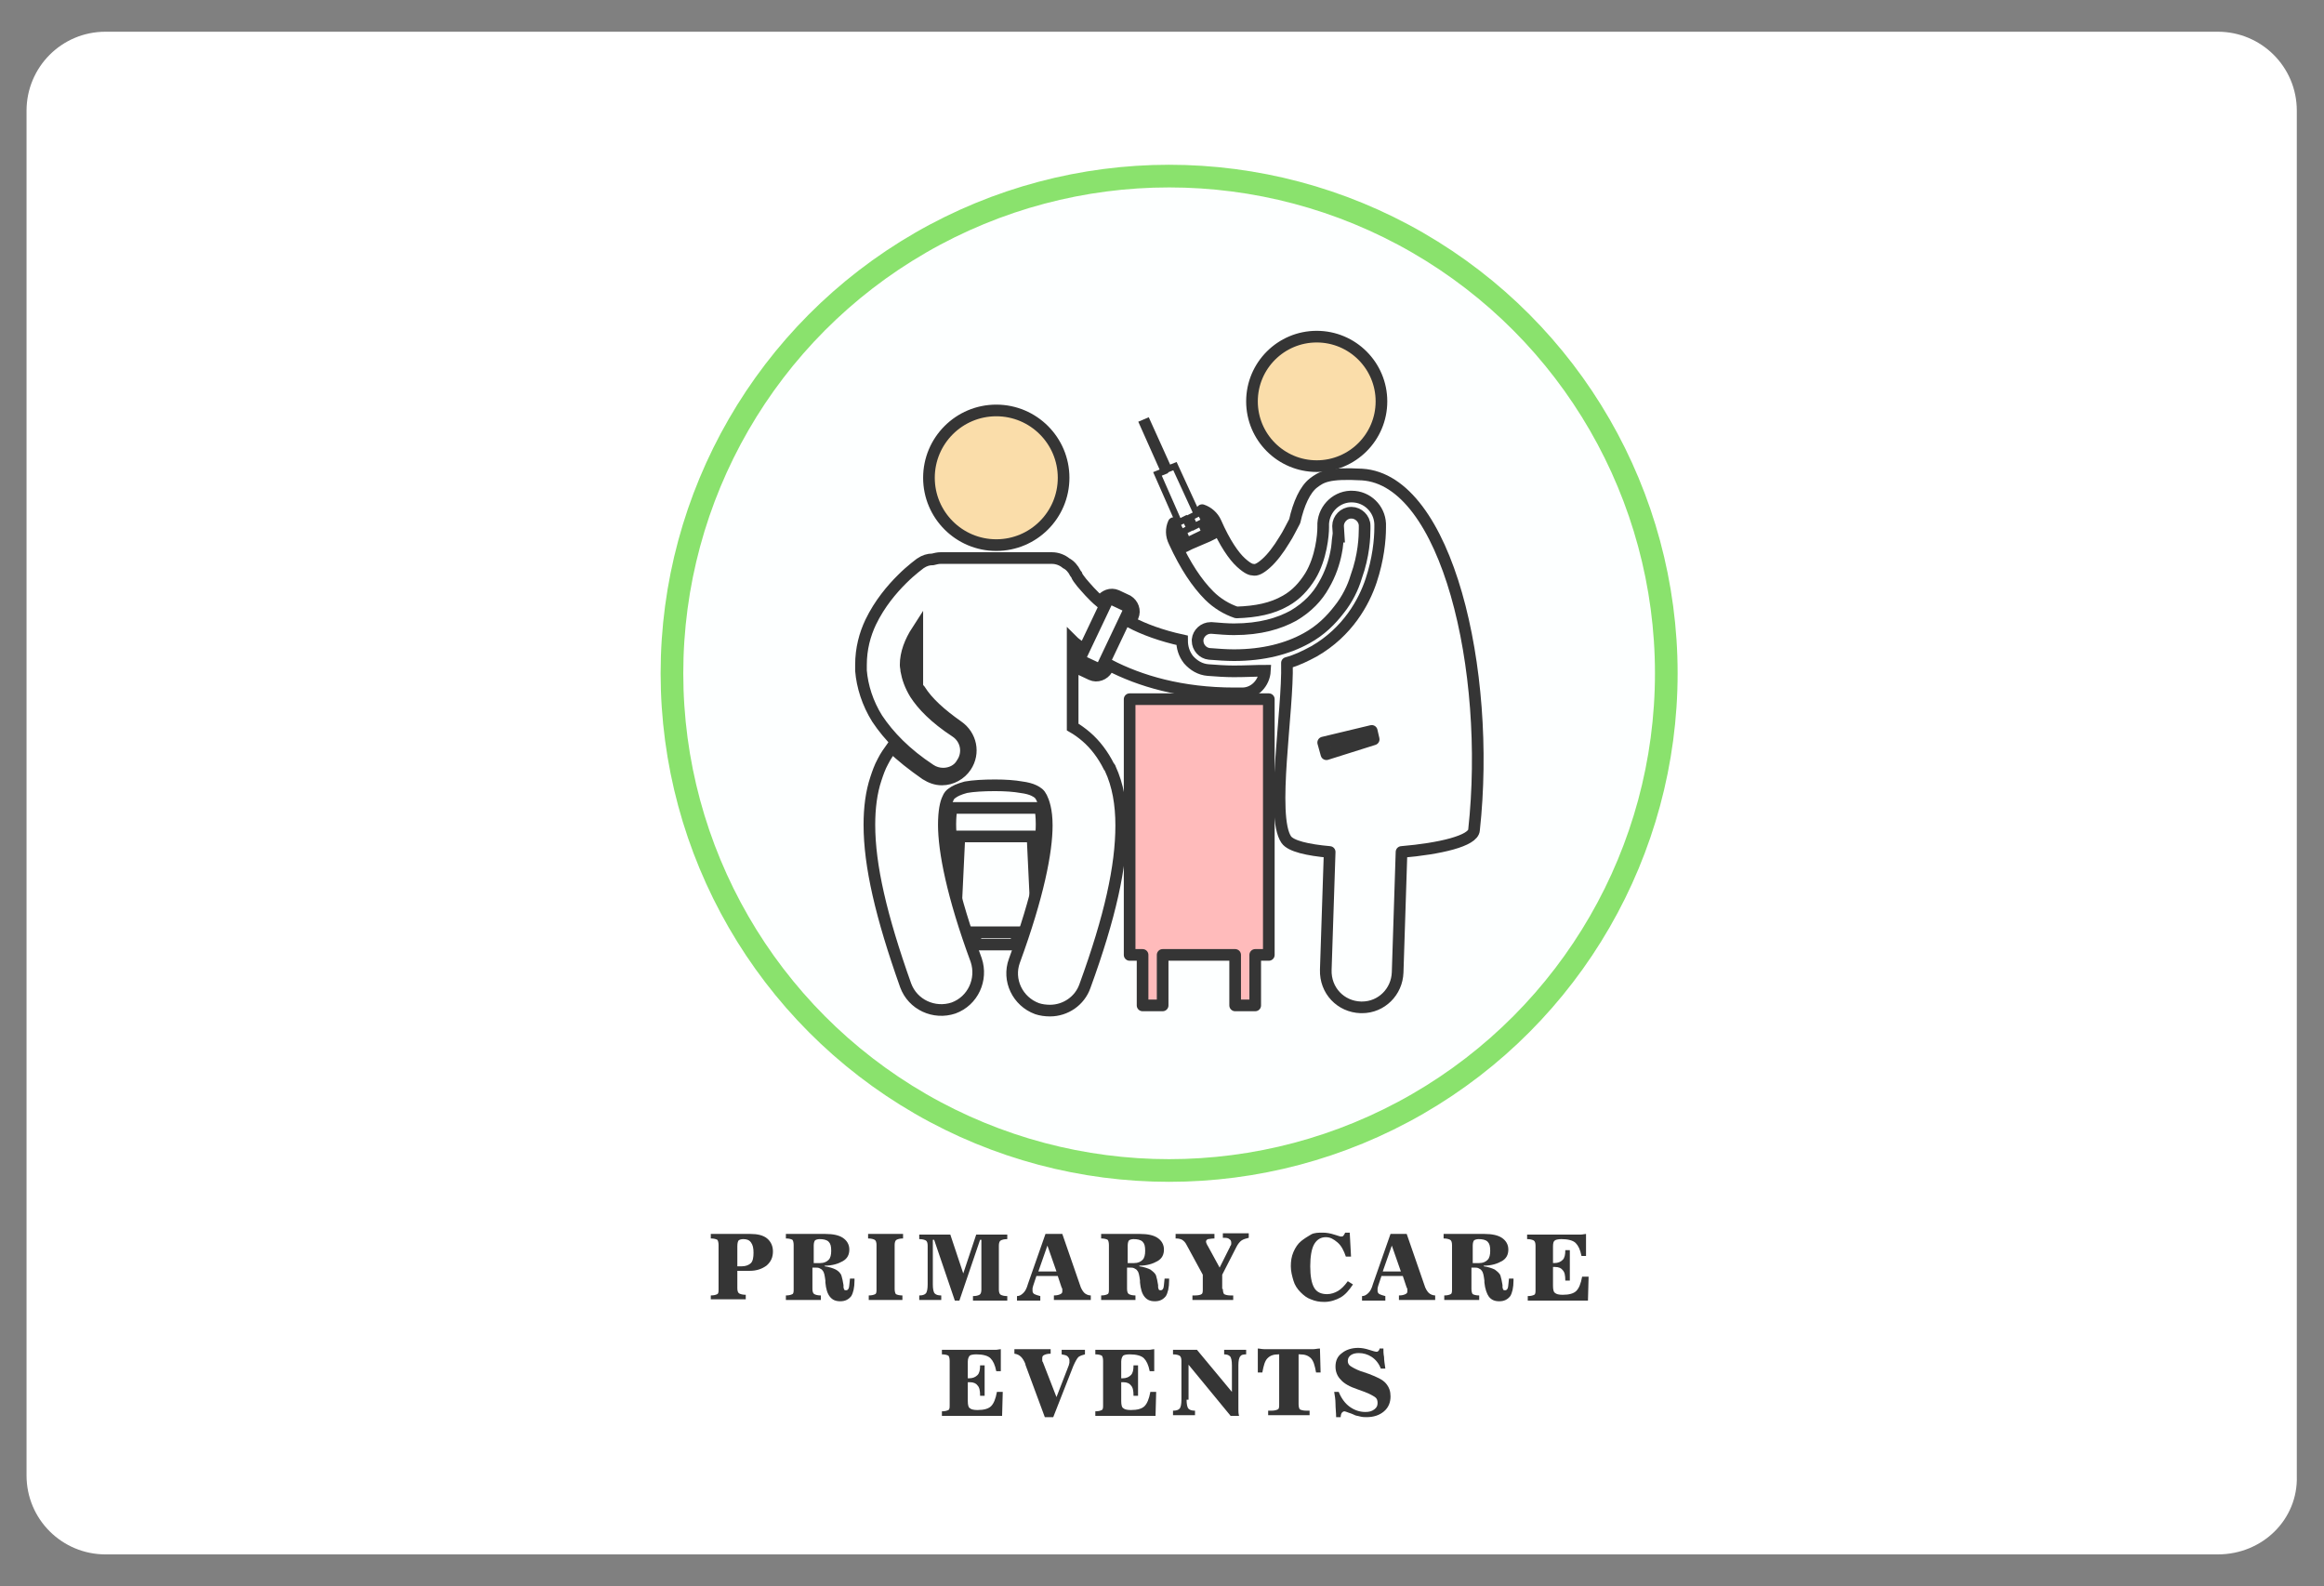 <?xml version="1.0" encoding="utf-8"?>
<!-- Generator: Adobe Illustrator 19.0.0, SVG Export Plug-In . SVG Version: 6.00 Build 0)  -->
<svg version="1.1" id="Layer_1" xmlns="http://www.w3.org/2000/svg" xmlns:xlink="http://www.w3.org/1999/xlink" x="0px" y="0px"
	 width="359px" height="245px" viewBox="-80.1 79.5 359 245" style="enable-background:new -80.1 79.5 359 245;"
	 xml:space="preserve">
<rect x="-80.1" y="79.5" width="359" height="245" fill="#808080" stroke="none"/>
<style type="text/css">
	.st0{fill:#FFFFFF;}
	.st1{fill:#FDFFFF;stroke:#8AE26D;stroke-width:3.5;}
	.st2{fill:#353535;}
	.st3{fill:none;}
	.st4{fill:none;stroke:#353535;stroke-width:1.8;stroke-miterlimit:10;}
	.st5{fill:#FADDAA;stroke:#353535;stroke-width:1.8;stroke-miterlimit:10;}
	.st6{fill:none;stroke:#353535;stroke-width:1.8;stroke-linecap:round;stroke-linejoin:round;stroke-miterlimit:10;}
	.st7{fill:#FFBBBB;stroke:#353535;stroke-width:1.8;stroke-linejoin:round;stroke-miterlimit:10;}
	.st8{fill:none;stroke:#353535;stroke-miterlimit:10;}
	.st9{fill:none;stroke:#FFFFFF;stroke-width:0;stroke-linecap:round;stroke-linejoin:round;}
</style>
<path id="XMLID_64_" class="st0" d="M262.5,319.6H-63.8c-6.7,0-12.2-5.4-12.2-12.2V96.6c0-6.7,5.4-12.2,12.2-12.2h326.3
	c6.7,0,12.2,5.4,12.2,12.2v210.9C274.9,314.2,269.4,319.6,262.5,319.6z"/>
<circle id="Oval_1_" class="st1" cx="100.5" cy="183.5" r="76.8"/>
<g>
	<path class="st2" d="M29.7,280.3v-0.7c0.5,0,0.8-0.1,1-0.2s0.2-0.4,0.2-0.8v-6.8c0-0.4-0.1-0.7-0.2-0.8c-0.2-0.1-0.5-0.2-1-0.2
		v-0.7h6.1c1.1,0,2,0.2,2.6,0.7c0.6,0.5,0.9,1.2,0.9,2c0,0.9-0.3,1.6-1,2.2c-0.7,0.5-1.5,0.8-2.6,0.8h-1.9v2.7
		c0,0.4,0.1,0.7,0.3,0.8s0.5,0.2,1,0.2v0.7H29.7z M33.8,275.1h0.7c0.6,0,1.1-0.2,1.4-0.5c0.3-0.3,0.4-0.9,0.4-1.6
		c0-0.7-0.1-1.2-0.4-1.6s-0.7-0.5-1.2-0.5c-0.3,0-0.6,0.1-0.7,0.2s-0.2,0.4-0.2,0.9V275.1z"/>
	<path class="st2" d="M47.4,270.1c1.2,0,2.1,0.2,2.7,0.6c0.6,0.4,1,1,1,1.8c0,0.8-0.3,1.4-1,1.8s-1.6,0.7-2.8,0.7l0,0.1
		c0.7,0.1,1.3,0.3,1.7,0.5s0.8,0.6,0.9,1c0.1,0.3,0.2,0.8,0.3,1.4c0,0.1,0,0.2,0,0.3c0,0.2,0.1,0.3,0.1,0.4c0.1,0.1,0.2,0.1,0.3,0.1
		c0.2,0,0.3-0.1,0.4-0.3s0.1-0.7,0.2-1.5l0.7,0v0.3c0,1.1-0.2,1.9-0.5,2.4c-0.4,0.5-0.9,0.8-1.7,0.8c-0.7,0-1.2-0.2-1.6-0.7
		s-0.6-1.2-0.7-2.2c0-0.1,0-0.2,0-0.3c-0.1-0.8-0.2-1.3-0.4-1.5c-0.1-0.2-0.3-0.3-0.5-0.4c-0.2-0.1-0.4-0.1-0.7-0.1h-0.4v3.3
		c0,0.4,0.1,0.7,0.3,0.8s0.5,0.2,1,0.2v0.7h-5.4v-0.7c0.5,0,0.8-0.1,1-0.2s0.2-0.4,0.2-0.8v-6.8c0-0.4-0.1-0.7-0.2-0.8
		c-0.2-0.1-0.5-0.2-1-0.2v-0.7H47.4z M45.6,274.6h1c0.6,0,1-0.2,1.3-0.5s0.4-0.8,0.4-1.4c0-0.7-0.1-1.1-0.4-1.4
		c-0.3-0.3-0.8-0.4-1.4-0.4c-0.3,0-0.6,0.1-0.7,0.2c-0.1,0.1-0.2,0.4-0.2,0.8V274.6z"/>
	<path class="st2" d="M54.1,280.3v-0.7c0.5,0,0.8-0.1,1-0.2c0.2-0.1,0.2-0.4,0.2-0.8v-6.8c0-0.4-0.1-0.7-0.3-0.8s-0.5-0.2-1-0.2
		v-0.7h5.4v0.7c-0.5,0-0.8,0.1-1,0.2s-0.3,0.4-0.3,0.8v6.8c0,0.4,0.1,0.7,0.2,0.8c0.2,0.1,0.5,0.2,1,0.2v0.7H54.1z"/>
	<path class="st2" d="M64,277.9c0,0.7,0.1,1.2,0.3,1.4c0.2,0.2,0.5,0.3,1,0.3h0v0.7h-3.4v-0.7h0c0.5,0,0.8-0.1,1-0.3
		s0.3-0.7,0.3-1.4v-6c0-0.4-0.1-0.7-0.3-0.8s-0.5-0.2-1-0.2v-0.7h4.8l2,6l2-6h4.8v0.7c-0.5,0-0.8,0.1-1,0.2s-0.3,0.4-0.3,0.8v6.8
		c0,0.4,0.1,0.7,0.3,0.8c0.2,0.1,0.5,0.2,1,0.2v0.7h-5.3v-0.7c0.5,0,0.8-0.1,1-0.2c0.2-0.1,0.3-0.4,0.3-0.8v-7.7h-0.2l-3.2,9.4h-0.7
		l-3.2-9.4H64V277.9z"/>
	<path class="st2" d="M79.5,278.1c0,0.1-0.1,0.3-0.1,0.4c0,0.1,0,0.2,0,0.4c0,0.2,0.1,0.4,0.3,0.5s0.5,0.2,0.9,0.3v0.7H77v-0.7
		c0.4,0,0.7-0.2,1-0.5c0.3-0.3,0.5-0.7,0.7-1.4l2.7-7.7H84l2.7,7.8c0.2,0.7,0.5,1.1,0.7,1.3c0.2,0.2,0.6,0.4,1,0.4v0.7h-5.7v-0.7
		c0.5,0,0.8-0.1,1-0.2c0.2-0.1,0.3-0.2,0.3-0.4c0-0.1,0-0.2,0-0.3c0-0.1,0-0.2-0.1-0.3l-0.6-1.8H80L79.5,278.1z M80.3,275.9h2.8
		l-1.4-4L80.3,275.9z"/>
	<path class="st2" d="M96,270.1c1.2,0,2.1,0.2,2.7,0.6s1,1,1,1.8c0,0.8-0.3,1.4-1,1.8s-1.6,0.7-2.8,0.7l0,0.1
		c0.7,0.1,1.3,0.3,1.7,0.5c0.4,0.3,0.8,0.6,0.9,1c0.1,0.3,0.2,0.8,0.3,1.4c0,0.1,0,0.2,0,0.3c0,0.2,0.1,0.3,0.1,0.4
		c0.1,0.1,0.2,0.1,0.3,0.1c0.2,0,0.3-0.1,0.4-0.3s0.1-0.7,0.2-1.5l0.7,0v0.3c0,1.1-0.2,1.9-0.5,2.4c-0.4,0.5-0.9,0.8-1.7,0.8
		c-0.7,0-1.2-0.2-1.6-0.7s-0.6-1.2-0.7-2.2c0-0.1,0-0.2,0-0.3c-0.1-0.8-0.2-1.3-0.4-1.5c-0.1-0.2-0.3-0.3-0.5-0.4
		c-0.2-0.1-0.4-0.1-0.7-0.1h-0.4v3.3c0,0.4,0.1,0.7,0.3,0.8s0.5,0.2,1,0.2v0.7H90v-0.7c0.5,0,0.8-0.1,1-0.2s0.2-0.4,0.2-0.8v-6.8
		c0-0.4-0.1-0.7-0.2-0.8c-0.2-0.1-0.5-0.2-1-0.2v-0.7H96z M94.1,274.6h1c0.6,0,1-0.2,1.3-0.5s0.4-0.8,0.4-1.4c0-0.7-0.1-1.1-0.4-1.4
		c-0.3-0.3-0.8-0.4-1.4-0.4c-0.3,0-0.6,0.1-0.7,0.2c-0.1,0.1-0.2,0.4-0.2,0.8V274.6z"/>
	<path class="st2" d="M108.8,278.6c0,0.4,0.1,0.7,0.2,0.8c0.2,0.1,0.5,0.2,1,0.2h0.4v0.7h-6.3v-0.7h0.4c0.5,0,0.9-0.1,1-0.2
		c0.2-0.1,0.2-0.4,0.2-0.8v-2.2l-2.5-4.6c-0.2-0.4-0.4-0.6-0.7-0.8c-0.2-0.1-0.5-0.2-0.9-0.2h-0.1v-0.7h6v0.7c-0.5,0-0.8,0.1-1,0.1
		c-0.2,0.1-0.3,0.2-0.3,0.4c0,0.1,0.1,0.4,0.3,0.7l0,0l1.8,3.3l1.5-3c0.1-0.1,0.1-0.3,0.2-0.4s0.1-0.3,0.1-0.4
		c0-0.3-0.1-0.5-0.3-0.6c-0.2-0.2-0.5-0.2-0.9-0.2h-0.1v-0.7h4v0.7c-0.4,0.1-0.8,0.2-1.1,0.4c-0.3,0.2-0.6,0.6-0.8,1l-2.2,4.3V278.6
		z"/>
	<path class="st2" d="M128.9,277.9c-0.6,0.9-1.2,1.6-1.9,2c-0.7,0.4-1.6,0.7-2.5,0.7c-0.8,0-1.4-0.1-2.1-0.4
		c-0.6-0.2-1.1-0.6-1.6-1.1c-0.5-0.5-0.9-1.1-1.1-1.8s-0.4-1.4-0.4-2.2c0-0.8,0.1-1.5,0.4-2.2c0.3-0.7,0.7-1.3,1.2-1.7
		c0.5-0.4,1-0.7,1.5-1s1.2-0.3,1.8-0.3c0.6,0,1.2,0.1,1.8,0.3s1,0.3,1,0.3c0.2,0,0.3,0,0.4-0.1c0.1-0.1,0.2-0.3,0.3-0.5h0.7l0.2,3.7
		h-0.8c-0.3-0.9-0.7-1.7-1.3-2.2s-1.1-0.8-1.8-0.8c-0.8,0-1.4,0.4-1.8,1.1c-0.4,0.7-0.6,1.9-0.6,3.4c0,1.5,0.2,2.6,0.6,3.3
		c0.4,0.7,1.1,1,2,1c0.6,0,1.2-0.2,1.7-0.5c0.5-0.3,1-0.8,1.5-1.5L128.9,277.9z"/>
	<path class="st2" d="M132.8,278.1c0,0.1-0.1,0.3-0.1,0.4c0,0.1,0,0.2,0,0.4c0,0.2,0.1,0.4,0.3,0.5c0.2,0.1,0.5,0.2,0.9,0.3v0.7
		h-3.6v-0.7c0.4,0,0.7-0.2,1-0.5c0.3-0.3,0.5-0.7,0.7-1.4l2.7-7.7h2.5l2.7,7.8c0.2,0.7,0.5,1.1,0.7,1.3c0.2,0.2,0.6,0.4,1,0.4v0.7
		H136v-0.7c0.5,0,0.8-0.1,1-0.2c0.2-0.1,0.3-0.2,0.3-0.4c0-0.1,0-0.2,0-0.3c0-0.1,0-0.2-0.1-0.3l-0.6-1.8h-3.3L132.8,278.1z
		 M133.5,275.9h2.8l-1.4-4L133.5,275.9z"/>
	<path class="st2" d="M149.2,270.1c1.2,0,2.1,0.2,2.7,0.6s1,1,1,1.8c0,0.8-0.3,1.4-1,1.8c-0.7,0.4-1.6,0.7-2.8,0.7l0,0.1
		c0.7,0.1,1.3,0.3,1.7,0.5c0.4,0.3,0.8,0.6,0.9,1c0.1,0.3,0.2,0.8,0.3,1.4c0,0.1,0,0.2,0,0.3c0,0.2,0.1,0.3,0.1,0.4
		c0.1,0.1,0.2,0.1,0.3,0.1c0.2,0,0.3-0.1,0.4-0.3c0.1-0.2,0.1-0.7,0.2-1.5l0.7,0v0.3c0,1.1-0.2,1.9-0.5,2.4
		c-0.4,0.5-0.9,0.8-1.7,0.8c-0.7,0-1.2-0.2-1.6-0.7c-0.3-0.4-0.6-1.2-0.7-2.2c0-0.1,0-0.2,0-0.3c-0.1-0.8-0.2-1.3-0.4-1.5
		c-0.1-0.2-0.3-0.3-0.5-0.4c-0.2-0.1-0.4-0.1-0.7-0.1h-0.4v3.3c0,0.4,0.1,0.7,0.2,0.8c0.2,0.1,0.5,0.2,1,0.2v0.7h-5.4v-0.7
		c0.5,0,0.8-0.1,1-0.2c0.2-0.1,0.2-0.4,0.2-0.8v-6.8c0-0.4-0.1-0.7-0.3-0.8c-0.2-0.1-0.5-0.2-1-0.2v-0.7H149.2z M147.4,274.6h1
		c0.6,0,1-0.2,1.3-0.5s0.4-0.8,0.4-1.4c0-0.7-0.1-1.1-0.4-1.4c-0.3-0.3-0.8-0.4-1.4-0.4c-0.3,0-0.6,0.1-0.7,0.2
		c-0.1,0.1-0.2,0.4-0.2,0.8V274.6z"/>
	<path class="st2" d="M165.3,276.7l-0.1,3.7h-9.3v-0.7c0.5,0,0.8-0.1,1-0.2c0.2-0.1,0.2-0.4,0.2-0.8v-6.8c0-0.4-0.1-0.7-0.3-0.8
		c-0.2-0.1-0.5-0.2-1-0.2v-0.7h7.3c0.4,0,0.7,0,1,0c0.3,0,0.6-0.1,0.8-0.1l0,3.4h-0.7c-0.2-1-0.5-1.6-0.9-2
		c-0.4-0.4-1.2-0.6-2.2-0.6c-0.5,0-0.9,0.1-1,0.2c-0.2,0.1-0.3,0.4-0.3,0.9v2.6c0,0,0.1,0,0.1,0s0.1,0,0.1,0c0.6,0,1-0.2,1.3-0.5
		c0.3-0.3,0.4-0.8,0.4-1.5h0.7v4.7h-0.7c0-0.8-0.1-1.3-0.4-1.6c-0.2-0.3-0.6-0.5-1.2-0.5c-0.1,0-0.1,0-0.2,0c0,0-0.1,0-0.1,0v2.9
		c0,0.6,0.1,1,0.3,1.1c0.2,0.2,0.6,0.3,1.2,0.3c1,0,1.7-0.2,2.1-0.6c0.4-0.4,0.7-1.1,0.9-2.2H165.3z"/>
	<path class="st2" d="M74.8,294.5l-0.1,3.7h-9.3v-0.7c0.5,0,0.8-0.1,1-0.2s0.2-0.4,0.2-0.8v-6.8c0-0.4-0.1-0.7-0.2-0.8
		c-0.2-0.1-0.5-0.2-1-0.2v-0.7h7.3c0.4,0,0.7,0,1,0c0.3,0,0.6-0.1,0.8-0.1l0,3.4h-0.7c-0.2-1-0.5-1.6-0.9-2s-1.2-0.6-2.2-0.6
		c-0.5,0-0.9,0.1-1,0.2s-0.3,0.4-0.3,0.9v2.6c0,0,0.1,0,0.1,0c0.1,0,0.1,0,0.1,0c0.6,0,1-0.2,1.3-0.5c0.3-0.3,0.4-0.8,0.4-1.5h0.7
		v4.7h-0.7c0-0.8-0.1-1.3-0.4-1.6c-0.2-0.3-0.6-0.5-1.2-0.5c-0.1,0-0.1,0-0.2,0c0,0-0.1,0-0.1,0v2.9c0,0.6,0.1,1,0.3,1.1
		c0.2,0.2,0.6,0.3,1.2,0.3c1,0,1.7-0.2,2.1-0.6c0.4-0.4,0.7-1.1,0.9-2.2H74.8z"/>
	<path class="st2" d="M78.3,290.3c0,0,0-0.1,0-0.1c-0.4-1-0.9-1.5-1.7-1.6v-0.7h5.6v0.7c-0.5,0-0.8,0.1-1,0.2
		c-0.2,0.1-0.3,0.2-0.3,0.5c0,0.1,0,0.2,0,0.3c0,0.1,0,0.2,0.1,0.3l2.1,5.4l1.9-4.9c0-0.1,0.1-0.3,0.1-0.4c0-0.1,0-0.3,0-0.4
		c0-0.2-0.1-0.4-0.3-0.6s-0.5-0.2-0.9-0.3v-0.7h3.6v0.7c-0.4,0.1-0.7,0.2-1,0.4c-0.2,0.2-0.5,0.7-0.8,1.4l-3.1,7.9h-1.3L78.3,290.3z
		"/>
	<path class="st2" d="M98.5,294.5l-0.1,3.7h-9.3v-0.7c0.5,0,0.8-0.1,1-0.2s0.2-0.4,0.2-0.8v-6.8c0-0.4-0.1-0.7-0.2-0.8
		c-0.2-0.1-0.5-0.2-1-0.2v-0.7h7.3c0.4,0,0.7,0,1,0c0.3,0,0.6-0.1,0.8-0.1l0,3.4h-0.7c-0.2-1-0.5-1.6-0.9-2s-1.2-0.6-2.2-0.6
		c-0.5,0-0.9,0.1-1,0.2s-0.3,0.4-0.3,0.9v2.6c0,0,0.1,0,0.1,0c0.1,0,0.1,0,0.1,0c0.6,0,1-0.2,1.3-0.5c0.3-0.3,0.4-0.8,0.4-1.5h0.7
		v4.7h-0.7c0-0.8-0.1-1.3-0.4-1.6c-0.2-0.3-0.6-0.5-1.2-0.5c-0.1,0-0.1,0-0.2,0c0,0-0.1,0-0.1,0v2.9c0,0.6,0.1,1,0.3,1.1
		c0.2,0.2,0.6,0.3,1.2,0.3c1,0,1.7-0.2,2.1-0.6c0.4-0.4,0.7-1.1,0.9-2.2H98.5z"/>
	<path class="st2" d="M103.2,295.7c0,0.7,0.1,1.2,0.3,1.4s0.5,0.3,1,0.3h0v0.7h-3.4v-0.7h0c0.5,0,0.8-0.1,1-0.3
		c0.2-0.2,0.3-0.7,0.3-1.4v-6c0-0.4-0.1-0.7-0.3-0.8c-0.2-0.1-0.5-0.2-1-0.2v-0.7h3.7l5.4,6.5v-4.1c0-0.7-0.1-1.2-0.3-1.4
		c-0.2-0.2-0.5-0.3-0.9-0.3h0v-0.7h3.4v0.7h0c-0.5,0-0.8,0.1-0.9,0.3c-0.2,0.2-0.3,0.7-0.3,1.4v6.1c0,0.2,0,0.5,0,0.7
		c0,0.3,0,0.6,0.1,1h-1.3l-6.5-7.9V295.7z"/>
	<path class="st2" d="M117.6,288.7h-0.2c-0.8,0-1.3,0.2-1.7,0.6c-0.4,0.4-0.6,1.1-0.8,2.2h-0.7l0-3.7c0.3,0,0.6,0.1,1,0.1
		c0.3,0,0.6,0,0.9,0h5.8c0.3,0,0.6,0,0.9,0c0.3,0,0.6-0.1,1-0.1l0.1,3.7h-0.7c-0.2-1.1-0.4-1.8-0.8-2.2c-0.4-0.4-0.9-0.6-1.7-0.6
		h-0.2v7.7c0,0.4,0.1,0.7,0.2,0.8c0.2,0.1,0.5,0.2,1,0.2h0.5v0.7h-6.4v-0.7h0.5c0.5,0,0.8-0.1,1-0.2c0.2-0.1,0.2-0.4,0.2-0.8V288.7z
		"/>
	<path class="st2" d="M126.3,298.4c0-0.7-0.1-1.4-0.1-2.1c0-0.6-0.1-1.2-0.2-1.8h0.7c0.4,1,1,1.8,1.7,2.3c0.7,0.5,1.5,0.8,2.4,0.8
		c0.6,0,1-0.1,1.4-0.4s0.5-0.6,0.5-1c0-0.4-0.1-0.7-0.4-0.9c-0.3-0.2-0.8-0.5-1.6-0.8l-1.1-0.4c-1.2-0.4-2.1-0.9-2.6-1.5
		c-0.5-0.5-0.8-1.2-0.8-2c0-0.9,0.3-1.6,1-2.1c0.6-0.5,1.5-0.8,2.5-0.8c0.5,0,1.1,0.1,1.7,0.3c0.6,0.2,1,0.3,1.1,0.3
		c0.1,0,0.2,0,0.3-0.1c0.1-0.1,0.2-0.2,0.2-0.4l0.6,0c0,0.4,0,0.8,0.1,1.3c0,0.5,0.1,1.1,0.2,1.8h-0.7c-0.3-0.8-0.8-1.4-1.4-1.8
		c-0.6-0.4-1.3-0.6-2-0.6c-0.5,0-0.9,0.1-1.2,0.3s-0.5,0.5-0.5,0.9c0,0.3,0.1,0.6,0.4,0.8c0.3,0.2,0.8,0.5,1.6,0.8l1.2,0.4
		c1.3,0.5,2.2,0.9,2.7,1.5s0.7,1.2,0.7,2c0,0.9-0.3,1.7-1,2.3s-1.6,0.9-2.7,0.9c-0.3,0-0.6,0-1-0.1c-0.3-0.1-0.7-0.1-1-0.3
		c-0.2-0.1-0.5-0.2-0.8-0.3c-0.3-0.1-0.5-0.2-0.6-0.2c-0.2,0-0.3,0.1-0.4,0.2c-0.1,0.1-0.2,0.4-0.2,0.7H126.3z"/>
</g>
<polygon class="st3" points="735.3,167.7 735.3,167.7 735.3,167.7 "/>
<g>
	<path class="st4" d="M79.4,208.7l0.3,6.3c0.9-4.1,1.1-6.7,1.1-8.2c0-1.1-0.1-1.9-0.2-2.5H66.9c-0.1,0.6-0.2,1.4-0.2,2.5
		c0,1.5,0.2,4.1,1.1,8.2l0.3-6.3H79.4z"/>
	<path class="st4" d="M70.2,223.5c0.2,0.6,0.4,1.3,0.7,1.9h5.8c0.2-0.7,0.4-1.3,0.7-1.9H70.2z"/>
	<circle class="st5" cx="73.8" cy="153.3" r="10.4"/>
	<path class="st4" d="M110.5,183.2c-1.3,0-2.7-0.1-4-0.2c-1.2-0.1-2.2-0.7-3-1.6c-0.7-0.9-1-1.9-1-3c-3.2-0.7-5.9-1.7-8-2.8l0.4-0.9
		c0.4-0.9,0-1.9-0.8-2.4l-1.7-0.8c-0.9-0.4-1.9,0-2.4,0.8l-0.1,0.2c-1.3-1.1-2.2-2.2-2.9-3c-0.4-0.5-0.7-0.9-0.8-1.2
		c-0.1-0.1-0.1-0.2-0.2-0.3c0,0,0,0,0,0c-0.3-0.6-0.8-1.2-1.4-1.5c-0.6-0.5-1.4-0.8-2.2-0.8H65.2c-0.4,0-0.8,0.1-1.2,0.2
		c-0.7,0-1.3,0.2-1.9,0.6c-0.1,0.1-1.3,0.9-2.9,2.5c-1.5,1.5-3.4,3.7-4.8,6.6c-0.9,1.9-1.5,4.1-1.5,6.6c0,0.3,0,0.6,0,0.9
		c0.2,2.4,1,5,2.5,7.4c1.8,2.7,4.4,5.4,8.2,7.9c0.6,0.4,1.3,0.6,2,0.6c1.1,0,2.3-0.5,2.9-1.6c1.1-1.6,0.7-3.8-1-4.9
		c-3.2-2.1-5.1-4.1-6.2-5.8c-0.8-1.3-1.2-2.5-1.4-3.6c0-0.3-0.1-0.6-0.1-0.9c0-1.8,0.7-3.6,1.8-5.3v8.6c0.1,0.2,0.2,0.4,0.4,0.6
		c1.2,1.9,3.2,3.7,5.9,5.6c2,1.4,2.6,4.1,1.2,6.2c-0.8,1.2-2.2,2-3.7,2c-0.9,0-1.7-0.3-2.5-0.8c-2-1.4-3.8-2.8-5.2-4.2
		c-0.5,0.7-1,1.4-1.4,2.2c-0.5,0.9-0.8,1.8-1.1,2.7c-0.7,2.1-1,4.5-1,7.1c0,6.3,1.8,14.1,5.6,24.8c1.1,3,4.4,4.5,7.4,3.5
		c3-1.1,4.5-4.4,3.5-7.4c-3.7-10-5-16.9-5-20.9c0-2.1,0.3-3.4,0.6-4c0.2-0.5,0.4-0.7,0.7-0.9c0.4-0.3,1-0.6,2.1-0.9
		c1.1-0.2,2.7-0.3,4.5-0.3c1.6,0,3,0.1,4.1,0.3c0.8,0.1,1.5,0.3,1.9,0.5c0.6,0.3,0.9,0.5,1.2,1.1c0.3,0.6,0.8,1.9,0.8,4.3
		c0,4-1.3,10.8-5,20.9c-1.1,3,0.5,6.3,3.5,7.4c0.6,0.2,1.3,0.3,2,0.3c2.4,0,4.6-1.5,5.4-3.8v0c3.9-10.7,5.6-18.5,5.6-24.8
		c0-3.3-0.5-6.2-1.7-8.8c0-0.1-0.1-0.2-0.2-0.3c-0.9-1.8-2.1-3.4-3.5-4.6c-0.7-0.6-1.4-1.1-2.1-1.5v-13.3c0.3,0.3,0.6,0.5,1,0.8
		c0,0,0,0,0,0l-0.6,1.2c-0.4,0.9,0,1.9,0.8,2.4l1.7,0.8c0.9,0.4,1.9,0,2.4-0.8l0.3-0.7c4.8,2.5,11.2,4.4,19.4,4.4c0,0,0.1,0,0.1,0
		c0.4,0,0.7,0,1.1,0c1.9,0,3.4-1.6,3.5-3.5C114,183.1,112.3,183.2,110.5,183.2L110.5,183.2z M90.3,182.2c-0.2,0.4-0.7,0.6-1.2,0.4
		l-1.7-0.8c-0.4-0.2-0.6-0.7-0.4-1.2l3.8-8c0.2-0.4,0.7-0.6,1.2-0.4l1.7,0.8c0.4,0.2,0.6,0.7,0.4,1.2L90.3,182.2z"/>
	<circle class="st5" cx="123.3" cy="141.5" r="10"/>
	<path class="st6" d="M130.1,235.1c0.1,0,0.1,0,0.2,0c3,0,5.4-2.4,5.5-5.4l0.6-18.6c5.9-0.5,11.1-1.7,11.2-3.4
		c2.7-24.7-4.2-54.1-17.3-54.9c-5.3-0.3-6.3,0.4-7.5,1.3c-1.3,1-2.3,3.2-2.9,5.9c-0.5,0.9-1,2-1.6,2.9c-0.9,1.5-1.9,2.8-2.8,3.6
		c-1,0.9-1.6,1.1-2,1c-0.3,0-0.8-0.1-1.9-1.1c-1.1-1-2.5-3-3.9-6.2c-0.4-0.9-1.2-1.6-2.1-1.9l0,0l0.3,0.6l0.4,0.8l0.6,1.4l0.4,0.8
		l-0.8,0.4l-2.8,1.2l-0.8,0.4l-0.4-0.8l-0.6-1.4l-0.3-0.6l-0.4-0.8l0,0c-0.4,0.9-0.4,1.9,0.1,2.9c1.7,3.7,3.5,6.4,5.4,8.3
		c1.2,1.2,2.7,2.1,4.2,2.6c3.1-0.1,5.5-0.6,7.6-1.8c1.6-0.9,2.8-2.2,3.8-3.8c1.7-2.8,2-6.4,2-7.5c0-0.1,0-0.2,0-0.2
		c-0.1-2.4,1.8-4.5,4.2-4.6c0.1,0,0.1,0,0.2,0c2.4,0,4.3,1.9,4.4,4.2c0,0,0,0.3,0,0.6c0,1.9-0.3,4.9-1.4,8.2
		c-1.1,3.3-3.6,7.9-8.8,10.9c-1.3,0.7-2.7,1.4-4.2,1.8c0,0,0,0.1,0,0.1c0.2,7.3-2.6,23.6-0.1,27.2c0.7,1,3.3,1.6,6.7,1.9l-0.6,18.2
		C124.6,232.5,127,235,130.1,235.1z M124.8,196l-0.5-1.8l7.5-1.8l0.3,1.3L124.8,196z"/>
	<polygon class="st7" points="113.8,234.8 113.8,227 115.9,227 115.9,187.5 94.4,187.5 94.4,227 96.4,227 96.4,234.8 99.5,234.8 
		99.5,227 110.7,227 110.7,234.8 	"/>
	<polygon class="st8" points="103,159.7 103.7,161.1 102.7,161.6 103.3,163 106,161.7 105.4,160.3 104.4,160.8 103.8,159.4 
		104.8,158.9 101.4,151.5 100.4,151.9 97.1,144.6 96.4,144.9 99.7,152.3 98.7,152.7 102,160.2 	"/>
	<path class="st4" d="M129.4,168.6c1.2-3.3,1.3-6.2,1.3-7.4c0-0.3,0-0.5,0-0.5c0-1.1-1-2-2-2l-0.1,0l0,0c-1.1,0-2,1-2,2l0,0.1
		l0.1,1.6h-0.1c-0.1,0.7-0.1,1.5-0.3,2.4c-0.3,1.6-0.9,3.4-1.9,5.1c0,0,0,0,0,0l0,0c0,0,0,0,0,0c-1,1.8-2.5,3.4-4.7,4.7l0,0l0,0
		c-2.2,1.2-5.1,2.1-9.2,2.1h0c-1,0-2.2-0.1-3.4-0.2l-0.2,0c-1,0-1.9,0.8-2,1.8l0,0.2c0,1,0.8,1.9,1.8,2c1.3,0.1,2.6,0.2,3.8,0.2h0
		c4.6,0,8.3-1,11.2-2.6l0,0c2.2-1.2,3.8-2.8,5.1-4.5C128,172.1,128.9,170.3,129.4,168.6L129.4,168.6z"/>
</g>
<line class="st9" x1="735.3" y1="167.7" x2="735.3" y2="167.7"/>
<polygon class="st0" points="735.3,167.7 735.3,167.7 735.3,167.7 "/>
<polygon class="st0" points="726.2,178.9 726.2,178.9 726.2,178.9 "/>
<polygon class="st0" points="731.5,153.9 731.5,153.9 731.5,153.9 "/>
<polygon class="st0" points="726.2,178.9 726.2,178.9 726.2,178.9 "/>
<polygon class="st0" points="727.4,168 727.4,168 727.4,168 "/>
</svg>
